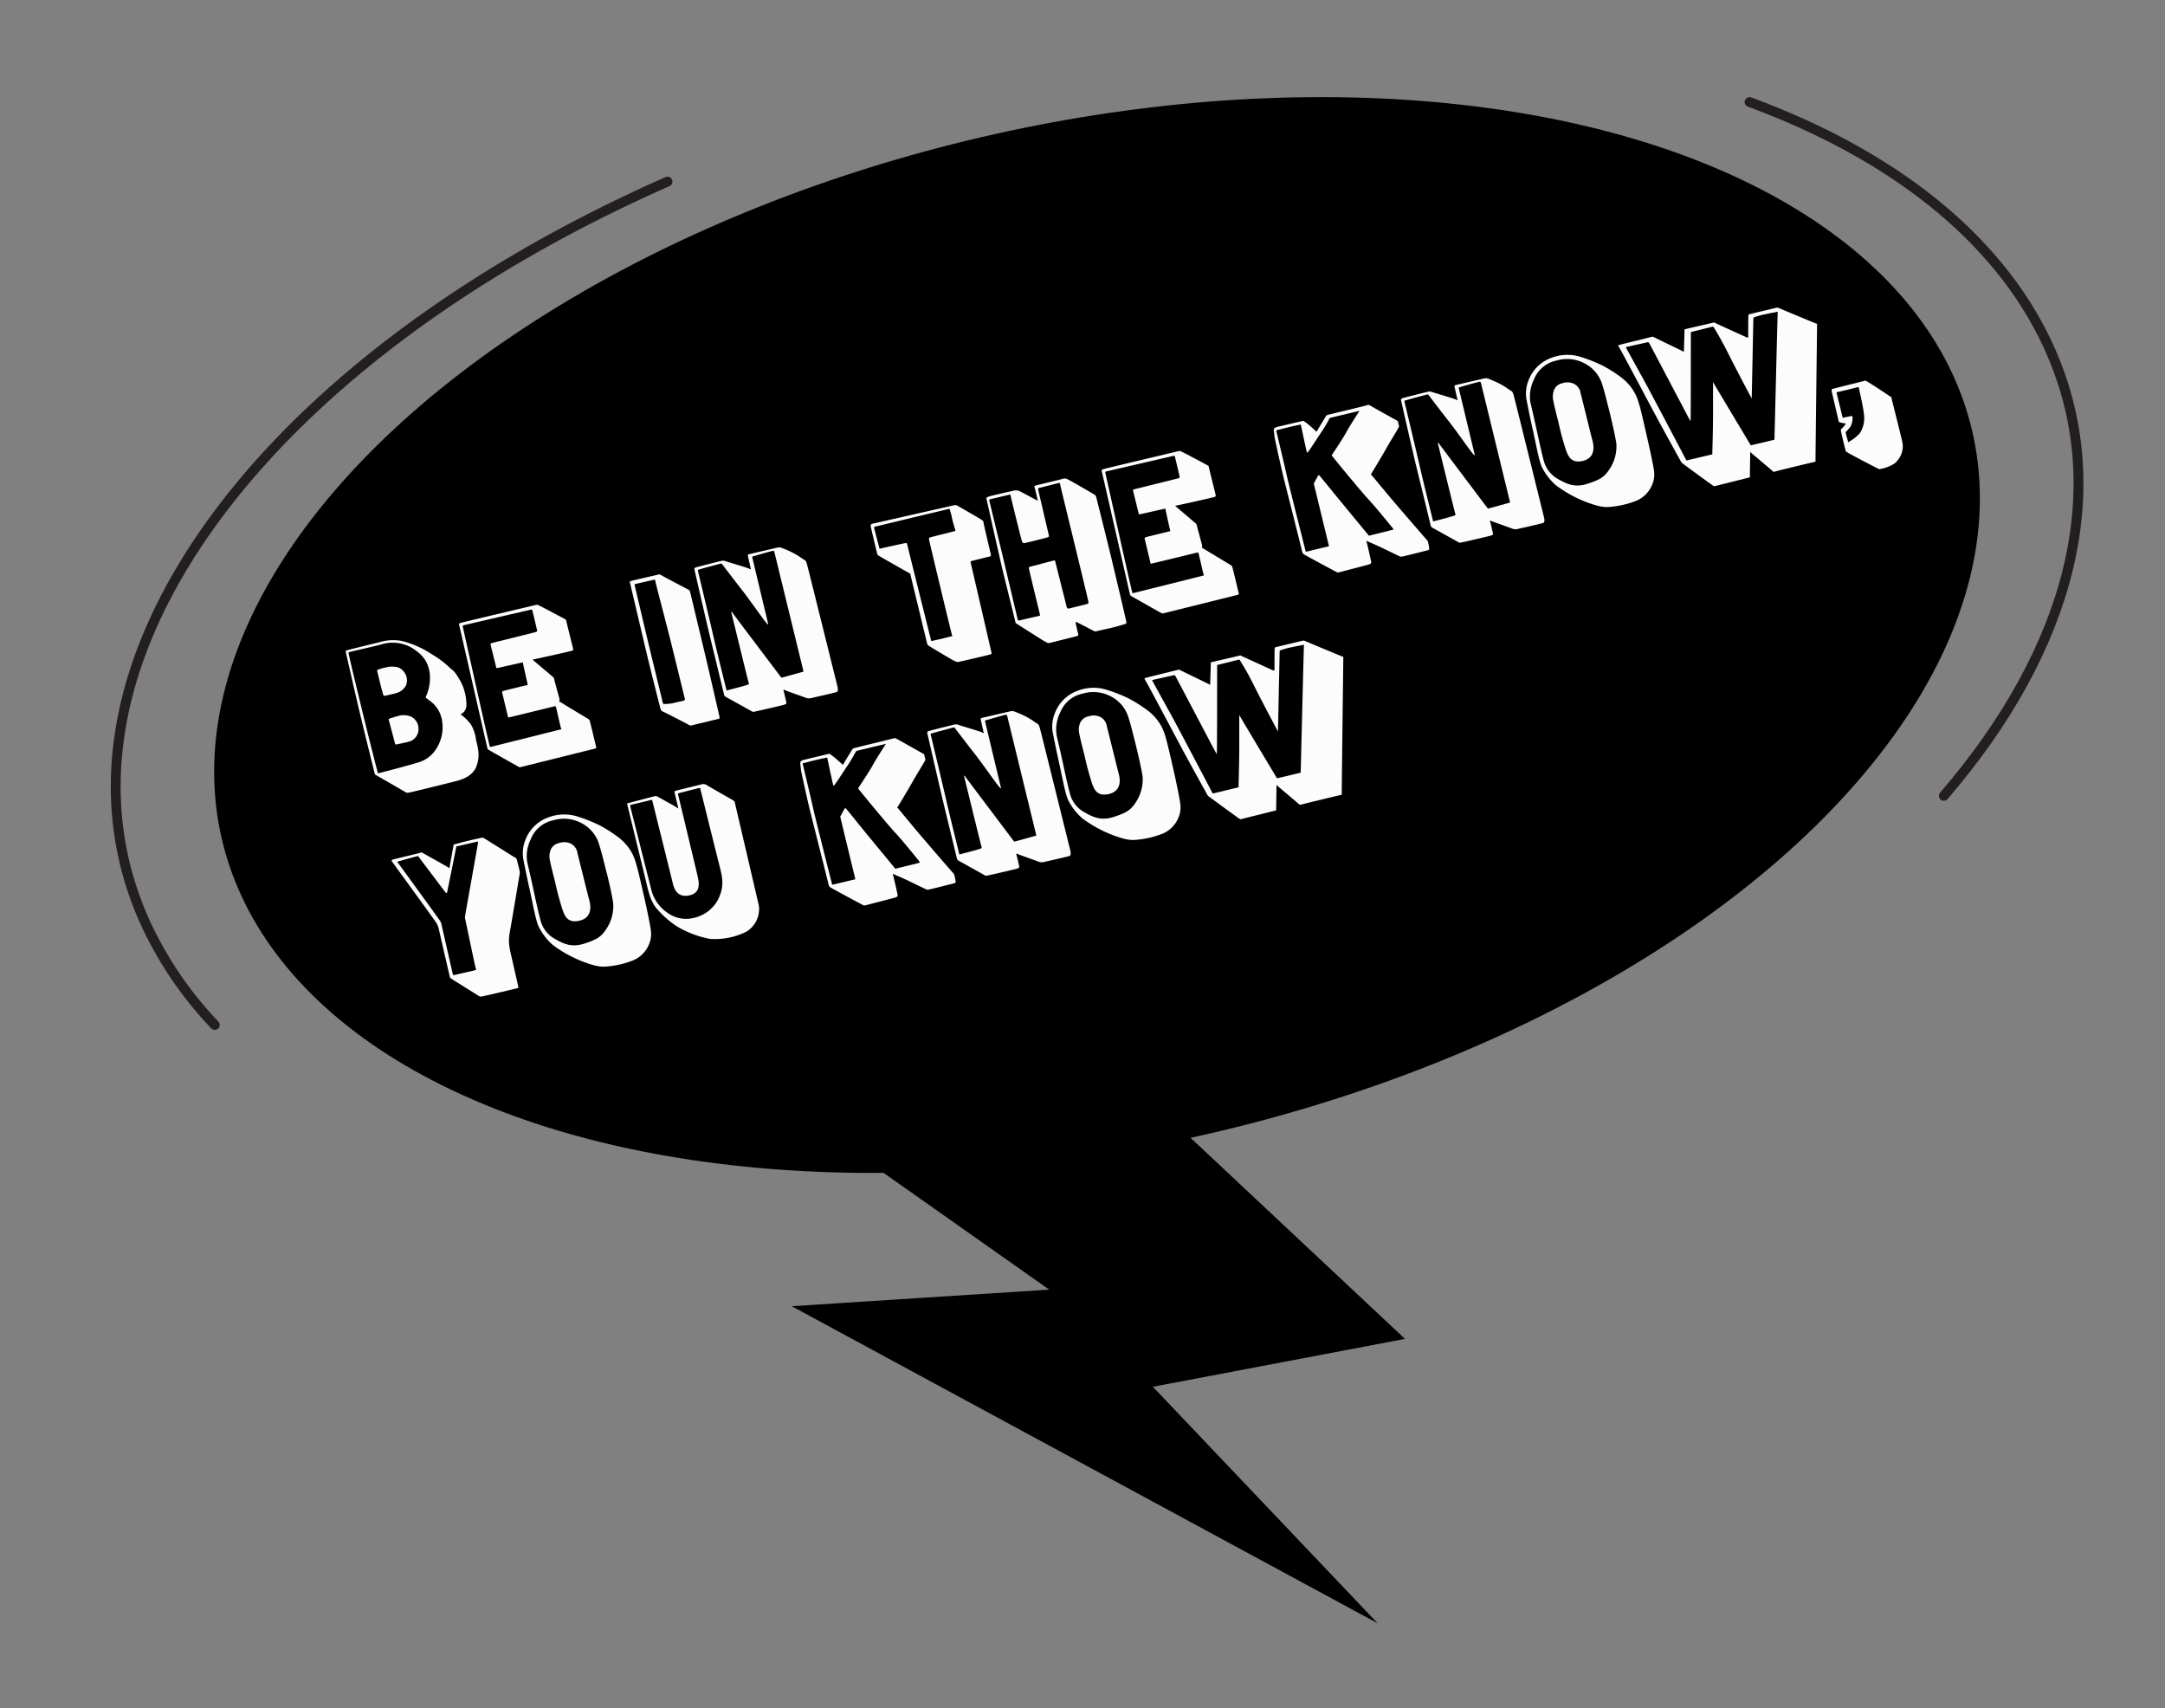 <?xml version="1.0" encoding="UTF-8"?> <svg xmlns="http://www.w3.org/2000/svg" id="Layer_1" data-name="Layer 1" viewBox="0 0 469 370"><rect x="0" y="0" width="469" height="370" fill="#808080" stroke="none"/><g id="Layer_2" data-name="Layer 2"><g id="Layer_1-2" data-name="Layer 1-2"><ellipse cx="237.64" cy="137.54" rx="194.67" ry="110.7" transform="translate(-25 57.49) rotate(-13.11)"></ellipse><polygon points="170.11 239.03 227.29 279.33 171.51 282.92 298.44 351.6 249.74 300.37 304.36 290 237.01 226.86 170.11 239.03"></polygon><path d="M379,22.1c30.6,11.28,53.69,29.09,64.59,52.53,14.43,31,4.78,66.07-22.5,97.75" style="fill:none;stroke:#231f20;stroke-linecap:round;stroke-miterlimit:10;stroke-width:2.137px"></path><path d="M46.53,222a81.2,81.2,0,0,1-14.79-21.57C6.31,145.75,55.67,78.56,144.6,39.34" style="fill:none;stroke:#231f20;stroke-linecap:round;stroke-miterlimit:10;stroke-width:2.137px"></path></g></g><path d="M102,156.89a8.25,8.25,0,0,1,1.1,3.26c.3,1.4,1.07,3.47.07,5.93s-4,3-5.15,3.3-9,2.24-9.37,2.28-.49.12-.81-.08-6-3.49-6.31-3.65-.34-.27-.44-.69c-.06-.26-1.75-7-3.32-13.55-1.46-6.24-2.83-12.33-2.88-12.52s0-.18.17-.28,5-1.26,6.92-1.73a10.5,10.5,0,0,1,4.87-.37,20.83,20.83,0,0,1,6.82,3,19.76,19.76,0,0,1,3.92,3,5,5,0,0,1,1,.92,15.63,15.63,0,0,1,1.62,2.78,11.37,11.37,0,0,1,.83,4.44,2.21,2.21,0,0,1-1.07,1.69c-.18.08-.3.07,0,.24A10.56,10.56,0,0,1,102,156.89Zm-9.7-6.09a9.64,9.64,0,0,0,.79-5c-.38-2.61-1.59-4-3.7-5.38a8.29,8.29,0,0,0-6.82-.83c-2.28.59-6.46,1.51-6.72,1.61s-.32,0-.35.16,1.33,5.91,2.81,11.94c1.63,6.79,3.5,14,3.52,14s0,.23.16.19,7.36-1.91,8.34-2.27a6.81,6.81,0,0,0,4.1-2.92,8.63,8.63,0,0,0,1.33-6.23,6.54,6.54,0,0,0-2.27-4c-1.16-.87-1-.78-1.16-.87S92.22,151,92.32,150.8Zm-10.45-5.74a12,12,0,0,1,1.74-.5,4.79,4.79,0,0,1,1.79-.15,2.63,2.63,0,0,1,2.13,1.12,2.92,2.92,0,0,1,.43,2.95A3.54,3.54,0,0,1,86.23,150c-.51.2-2.43.62-2.69.68s-.49,0-.51-.15-.45-1.52-.71-2.65-.58-2.4-.62-2.58S81.66,145.19,81.87,145.06Zm2.42,10.64c.15-.08,1.18-.4,2-.63a4.19,4.19,0,0,1,2.81.16,3,3,0,0,1,1.49,3.41,2.8,2.8,0,0,1-2,2c-.29.11-2.49.56-2.67.6s-.28,0-.34-.24-1.27-4.81-1.32-5S84.15,155.77,84.29,155.7Z" style="fill:#fcfcfc"></path><path d="M124.16,140.53c0,.27,0,.31-.19.4s-8.15,1.87-8.35,1.88-.26.06-.11.19,4.23,3.58,4.33,3.68a.39.39,0,0,1,.19.31c0,.19,1.13,4.21,1.17,4.4s.06.22,0,.31-.13.11,0,.24,6.11,3.69,6.31,3.84a.65.65,0,0,1,.25.38c.07.14,1.28,5.2,1.36,5.54s0,.39-.25.45l-16.08,4a.49.49,0,0,1-.42-.06c-.17-.07-6.23-3.5-6.37-3.59s-.34-.11-.42-.45-6-26.25-6.1-26.65,0-.36.32-.48,16-3.82,16.24-3.88a.72.72,0,0,1,.52,0c.22.07,5.58,2.91,5.86,3.08s.21.23.27.49S124.08,140.23,124.16,140.53Zm-8.85-8.31c0-.11,0-.23-.24-.18s-14.39,3.32-14.58,3.37-.29.11-.23.37,5.71,25.67,5.83,25.84,0,.19.23.15,14.82-3.71,15.12-3.78.16-.16.08-.3-1-4.35-1.08-4.53-.09-.22-.28-.18-9.63,2.35-9.85,2.4-.26-.06-.3-.24-1.18-4.92-1.22-5.1,0-.29.19-.37,4.94-1.22,5.16-1.27.18-.09.15-.24-1-4.4-1-4.55,0-.16-.11-.13l-5.46,1.22c-.15,0-.21,0-.24-.18s-1.17-4.71-1.23-5c0-.07,0-.12.19-.2s9.35-2.32,9.65-2.43.3-.23.25-.42S115.37,132.32,115.31,132.22Z" style="fill:#fcfcfc"></path><path d="M155.81,155c.17.71,0,.68-.34.75L150,157.07a.85.85,0,0,1-.81-.08c-.33-.2-5.4-2.83-5.65-2.89a.88.88,0,0,1-.44-.49c-.07-.3-2-7.77-3.29-13.25s-3.24-13.73-3.33-14.11c-.05-.19-.11-.29.14-.39s5.71-1.33,6-1.41.43,0,.72.19,5.45,2.9,5.76,3.06a.7.7,0,0,1,.38.42c.07.27,2.15,9,3.06,12.79S155.65,154.36,155.81,155Zm-7.49-3.8c-.07-.26-2.2-9-3.15-12.8S142,126.26,142,126s-.16-.48-.3-.44l-4,.92c-.22.06-.26.06-.2.33s1.86,7.92,2.89,12.23,3.09,12.74,3.17,13.08.13.37.32.36a9,9,0,0,0,2.36-.29c1.16-.27,1.92-.42,2-.48S148.43,151.49,148.32,151.2Z" style="fill:#fcfcfc"></path><path d="M181.46,148.86c.11.65,0,.87-.16,1s-5.25,1.26-5.7,1.37a1.86,1.86,0,0,1-1-.08c-.36-.15-4.08-1.44-4.52-1.65s-.39-.11-.31.19.46,1.95.56,2.36-.12.47-.45.59-6.08,1.45-6.31,1.47a.84.84,0,0,1-.65,0c-.28-.17-5.21-2.91-5.58-3.1s-.42-.3-.52-.71-2.57-10.57-3.16-13-3.17-13.71-3.22-13.94,0-.36.32-.47,5-1.28,5.46-1.39a1.5,1.5,0,0,1,1,.07c.39.14,4.44,1.32,5.06,1.6s.38.11.32-.15-.49-2.22-.57-2.52,0-.39.25-.46l6.12-1.43a1.5,1.5,0,0,1,1.06.11,22.26,22.26,0,0,1,2.49,1.11c1.27.68,1.83,1.19,2.24,1.4s.46.45.66,1.12S181.31,148.26,181.46,148.86ZM174,145.18c-.06-.26-6.22-25.51-6.27-25.7a.26.26,0,0,0-.35-.15c-.23,0-4.13,1.14-4.28,1.18s-.18,0-.1.38l3.3,13.8c.12.49.3.92-.37.13s-3.91-5.41-5.17-7-4.2-5.46-4.31-5.59-.13-.21-.32-.16-4.55,1.21-4.8,1.31-.15.19-.13.3,2.65,11.07,3.39,14.34,2.69,11.05,2.73,11.24,0,.31.23.26,4.21-1.09,4.42-1.22.36,0,.2-.48-3.56-14.41-3.7-15,.14-.24.28,0,10.12,13.44,10.29,13.67.23.31.46.25,4.12-1.15,4.35-1.2S174.05,145.44,174,145.18Z" style="fill:#fcfcfc"></path><path d="M214.65,120.1c0,.19,0,.36-.14.4l-4,1c-.23.06-.28.15-.23.37s4.4,19,4.49,19.43,0,.36-.32.47-6.71,1.61-6.95,1.62-.73-.22-1-.36-5.25-3.07-5.41-3.23-.21-.22-.27-.49-3.56-14.69-3.6-14.87-.1-.26-.33-.36-6.37-3.59-6.56-3.74a.55.55,0,0,1-.3-.41c-.06-.1-1.31-5.47-1.36-5.7-.14-.56,0-.68.32-.79l17.67-4a1,1,0,0,1,.7.07c.22.11,5.24,3,5.39,3.15a.7.7,0,0,1,.31.48C213.05,113.39,214.61,119.92,214.65,120.1Zm-7.71-5.25c0-.11-.43-1.44-.65-2.34a16.92,16.92,0,0,0-.55-2.17c0-.15-.11-.13-.23-.1s-5.62,1.34-8.36,2-7.38,1.8-7.57,1.81-.21.13-.22.25,1.11,4.3,1.14,4.45.07.1.18.07,5.38-1.2,5.54-1.2a.28.28,0,0,1,.29.21c0,.15,5.16,20.76,5.19,20.88s.07.14.11.13l2.26-.5c.83-.2,2.09-.54,2.17-.56s.11,0,0-.21-5-20.6-5-20.8.08-.34.3-.39,1.83-.48,2.84-.72,2.32-.59,2.43-.62S207,115,206.94,114.85Z" style="fill:#fcfcfc"></path><path d="M244,134.73c0,.19,0,.32-.18.4s-2,.61-3.12.87-3.12.7-3.24.73a.8.8,0,0,1-.4,0c-.18-.12-3.66-1.9-3.84-2a.15.15,0,0,0-.2.17c0,.19.52,2.33.55,2.44s0,.31-.11.39l-6.09,1.54c-.43.06-.58-.1-1-.31s-5.93-3.74-6.16-3.88-.2-.15-.3-.6-1.95-7.82-2.7-10.94-3.4-15-3.49-15.42,0-.34.35-.52,5.14-1.23,5.55-1.33a1.91,1.91,0,0,1,1.17.08c.39.15,3.4,1.8,3.8,2s.23.1.16-.2-.48-2.14-.61-2.51,0-.43.32-.51,5.4-1.29,5.8-1.43a1.26,1.26,0,0,1,1.11.17c.54.23,5.31,3,5.69,3.24s.4.5.49.87,2.41,9.57,3.18,12.8S244,134.53,244,134.73Zm-8.26-4.53c0-.34-6.08-25.1-6.11-25.38s-.17-.23-.47-.16l-3.93,1c-.23,0-.42.06-.32.47s2.18,9.31,2.27,9.69.07.46-.29.58-4.6,1.18-4.94,1.23-.43,0-.59-.46-2.39-9.5-2.42-9.77-.11-.29-.37-.23l-4,.95c-.19.05-.3.08-.27.23s1.48,6.18,3,12.45c1.52,6.49,3.09,13.05,3.12,13.21s.07.45.37.38l4.32-1c.22-.05.2-.13.17-.28s-2.33-9.55-2.37-9.9,0-.39.21-.45,4.88-1.28,5.15-1.35.27,0,.34.28,2.36,9.35,2.44,9.68.23.5.5.44l4-1C235.85,130.65,235.83,130.54,235.74,130.2Z" style="fill:#fcfcfc"></path><path d="M263.35,107.22c0,.27,0,.31-.18.4s-8.16,1.88-8.35,1.88-.27.07-.12.19,4.23,3.59,4.33,3.68a.39.39,0,0,1,.19.31l1.18,4.4c0,.15.05.22,0,.32s-.13.11,0,.23,6.12,3.69,6.31,3.84a.65.65,0,0,1,.25.38c.07.14,1.28,5.2,1.36,5.54s0,.39-.24.46l-16.09,4a.5.5,0,0,1-.41-.07c-.18-.07-6.23-3.5-6.37-3.59s-.35-.11-.43-.45-6-26.25-6.1-26.65c-.1-.25,0-.35.32-.47s16-3.83,16.24-3.89a.8.8,0,0,1,.53,0c.21.06,5.57,2.9,5.85,3.08s.21.22.27.48S263.28,106.92,263.35,107.22Zm-8.85-8.31c0-.11,0-.23-.24-.18s-14.39,3.33-14.58,3.37-.29.11-.22.37,5.7,25.68,5.82,25.85.05.18.23.14,14.82-3.7,15.12-3.78.16-.15.09-.29-1-4.35-1.09-4.54-.09-.22-.28-.17-9.63,2.34-9.85,2.39-.25,0-.3-.24-1.17-4.91-1.22-5.1,0-.28.19-.36,4.94-1.23,5.17-1.28.18-.08.14-.23-1-4.41-1-4.56,0-.16-.11-.13l-5.46,1.23c-.15,0-.2,0-.24-.18s-1.17-4.72-1.23-5c0-.08,0-.12.19-.21s9.36-2.31,9.65-2.42.3-.23.25-.42S254.57,99,254.5,98.91Z" style="fill:#fcfcfc"></path><path d="M309.59,118.72c.05.22,0,.39-.28.46s-5.09,1.3-5.4,1.33a1.06,1.06,0,0,1-.68,0c-.22-.11-1.56-.74-3.36-1.62s-3.46-1.55-3.65-1.66-.3-.09-.22,0,.91,3.83,1,4.28a.49.49,0,0,1-.31.7c-.21.1-6.52,1.73-6.71,1.77s-.24,0-.46-.09-6.91-3.7-7.1-3.85a1,1,0,0,1-.33-.52c0-.15-3.57-14.25-4-15.94-.56-2.32-1.69-7.4-2-9,0-.3-.11-1.12-.15-1.27s0-.44.15-.55a1.46,1.46,0,0,1,.6-.3L282,91.22a.39.39,0,0,1,.45,0,10.07,10.07,0,0,1,1.3,1c.59.49,1.11,1,1.3,1.16s.16.16.27-.07,1.68-2.74,1.81-3,.16-.31.42-.42,8.39-2,8.64-2.14a.65.65,0,0,1,.67.12c.32.2,5.59,3.14,5.76,3.22s.21.18.25.37.09.38.16.68a.53.53,0,0,1-.11.54c-.12.31-2,3.33-2.76,4.7s-3,5.08-3.11,5.23-.07.17.07.3,3.46,4.17,4.95,5.91,6.76,7.86,7,8.09a1,1,0,0,1,.27.49A7.07,7.07,0,0,1,309.59,118.72Zm-7.84-4.27c-.17-.2-3.67-4.56-5.26-6.24s-7.75-9.2-7.88-9.41-.16-.16,0-.39,2.31-3.45,3-4.73,2.69-4.37,2.77-4.51.22-.25-.11-.13l-5.89,1.41a.59.59,0,0,0-.44.3,30,30,0,0,1-1.61,2.72c-.79,1.15-2.78,4.28-3,4.44s-.19.21-.26-.09l-.07-.3s-.2-.83-.51-2.3-.63-2.94-.66-3.09-.05-.19-.24-.14-1.32.27-2.44.54-2.5.64-2.58.66-.1.06-.08.18,1.78,7.42,2.26,9.6,4.06,16.28,4.08,16.39.09.18.19.12l4.69-1.12c.11,0,.19,0,.15-.2s-3.16-13-3.2-13.19-.05-.22,0-.32.79-1.5.91-1.64.12-.15.28,0l3.93,4.81c1.29,1.59,6.53,7.91,6.65,8.08s.11.13.26.1l4.94-1.23C301.86,114.74,301.92,114.68,301.75,114.45Z" style="fill:#fcfcfc"></path><path d="M334.52,112.24c.12.64,0,.87-.16,1s-5.25,1.25-5.7,1.36a1.88,1.88,0,0,1-1-.08c-.35-.15-4.07-1.44-4.52-1.65s-.38-.11-.31.19l.57,2.37c.11.45-.13.46-.46.58s-6.07,1.45-6.3,1.47a.88.88,0,0,1-.65,0c-.28-.18-5.22-2.92-5.58-3.11s-.43-.29-.52-.71-2.57-10.56-3.17-13-3.16-13.71-3.21-13.94,0-.35.32-.47,5-1.28,5.46-1.39a1.48,1.48,0,0,1,1,.07c.4.15,4.44,1.32,5.07,1.6s.38.11.32-.15-.5-2.22-.57-2.52-.05-.39.25-.46l6.12-1.42a1.51,1.51,0,0,1,1.06.1,23.75,23.75,0,0,1,2.48,1.11c1.28.69,1.83,1.19,2.24,1.41s.47.44.67,1.11S334.38,111.64,334.52,112.24Zm-7.46-3.69c-.06-.26-6.22-25.51-6.27-25.7a.26.26,0,0,0-.35-.15c-.23,0-4.13,1.14-4.28,1.18s-.19.05-.11.38l3.31,13.8c.11.49.3.92-.37.13s-3.91-5.41-5.18-7-4.2-5.45-4.31-5.59-.12-.2-.31-.16-4.55,1.21-4.8,1.31-.16.19-.13.31,2.65,11.06,3.39,14.33,2.69,11,2.73,11.24,0,.31.22.27,4.22-1.09,4.43-1.22.35,0,.2-.49-3.57-14.41-3.7-15,.14-.23.28,0,10.11,13.44,10.29,13.68.23.3.45.24,4.13-1.14,4.36-1.2S327.12,108.81,327.06,108.55Z" style="fill:#fcfcfc"></path><path d="M358.31,102a5.53,5.53,0,0,1-.45,3.08,6.39,6.39,0,0,1-3.21,3.31,19.7,19.7,0,0,1-5.5,1.36c-1.46.19-2.64.07-5.51-1a27.21,27.21,0,0,1-6.53-3.6,12.74,12.74,0,0,1-3-3.8c-.7-1.26-1.38-5.26-2.1-8.42s-1.11-5.33-1.34-6.46a7.56,7.56,0,0,1,.52-4.25,8.32,8.32,0,0,1,5-4.76,9.66,9.66,0,0,1,5.89-.26,35.27,35.27,0,0,1,5,1.94,29.57,29.57,0,0,1,4.06,2.56A10.61,10.61,0,0,1,354,84.89c1,1.63,1.52,4.23,2.57,8.78S358.24,101.33,358.31,102ZM348.77,89.6c-.76-3-1.16-4.68-1.63-6.15a7.64,7.64,0,0,0-3.83-4.72,8.06,8.06,0,0,0-6.21-.61,6.65,6.65,0,0,0-4.81,4.08A8.29,8.29,0,0,0,331.5,87c.23,1.1.54,2.25,1.33,5.87s1.38,6.25,1.71,7.32a6.4,6.4,0,0,0,3.18,3.68c2,1.14,3.67,1.74,6.28.88s3.55-1.41,4.68-3.15A8.84,8.84,0,0,0,350.14,96C349.85,94.29,349.5,92.64,348.77,89.6ZM338.47,83a3.36,3.36,0,0,1,2.54.15,2.76,2.76,0,0,1,1.41,2.08c.27,1,2.3,9.28,2.54,10.14s.88,3.67-1.95,4.43-3.38-1.37-3.72-2.13a60.85,60.85,0,0,1-1.67-6.14c-.65-2.54-1-4-1.1-4.61a4,4,0,0,1,.08-2.32A2.44,2.44,0,0,1,338.47,83Z" style="fill:#fcfcfc"></path><path d="M393.63,70.3c0,.11-.36,29.31-.34,29.54s0,.17-.19.2-8.4,2-8.62,2.11a.43.43,0,0,1-.36,0c-.12-.17-4.63-3.92-4.79-4.09s-.2-.18-.19,0-.07,4.82-.06,5.05,0,.24-.12.31l-7.45,1.86c-.18.08-.18,0-.37-.07s-6.67-4.83-6.72-4.9a.41.41,0,0,1-.21-.22s-3.33-5.95-6.63-12.13c-3.46-6.51-6.91-13-7-13s-.05-.18.14-.23,1.83-.48,3.56-.89,3.32-.83,3.44-.86a.69.69,0,0,1,.47,0c.19.12,6.2,3,6.42,3.14s.17,0,.17-.11.15-4.36.12-4.47,0-.19.19-.25,6-1.38,6.15-1.43.12,0,.3.09,6.55,3,6.85,3.12.33,0,.32-.16,0-4.49.05-4.61,0-.2.14-.23,5.66-1.36,5.93-1.42a.77.77,0,0,1,.58.1c.17.08,7.89,3.31,8.05,3.34S393.63,70.14,393.63,70.3Zm-8.71-2.75c-.1.06-1.33.23-2.3.47a16,16,0,0,0-2.61.7.21.21,0,0,0-.18.24c0,.16-.34,16.46-.35,16.94s.09.53-.18.08-3.08-5.77-5.27-10.12c-1.49-2.89-2.78-5-2.82-5s-.08-.14-.26-.1l-4.49,1.12c-.23,0-.16.19-.17.31s0,18-.05,18.49.11.81-.3.07-8.58-16.3-8.7-16.47-.24-.18-.39-.14l-4.47,1c-.12,0-.18.08-.11.22s3.5,6.34,4.56,8.3,8.33,15.73,8.41,15.91.05.19.23.14,5.14-1.22,5.33-1.27.15,0,.14-.23.13-4.12.15-8c0-3.53,0-7,0-7.17,0-.35.08-.18.23.11s7.81,13.07,7.87,13.18.11.13.26.09l4.8-1.14c.15,0,.14-.08.15-.2s.66-27.24.7-27.4S385.07,67.51,384.92,67.55Z" style="fill:#fcfcfc"></path><path d="M412,95.33A4.65,4.65,0,0,1,412,98a5.06,5.06,0,0,1-1.68,2.46,8.79,8.79,0,0,1-2.94,1.11.54.54,0,0,1-.41,0c-.17-.07-6.37-3.27-6.94-3.69a.39.39,0,0,1-.23-.3c-.05-.19-1-4-1-4.27s-.1-.26.14-.43a5.24,5.24,0,0,0,.8-.95c.19-.2.06-.25-.14-.24s-1-.21-1.08-.22-.18-.08-.22-.26-1.44-6.2-1.48-6.35-.13-.56.2-.64l6.81-1.71a.66.66,0,0,1,.62.09c.19.15,1.07.66,2.57,1.64s2.17,1.47,2.5,1.66.2.19.29.57S411.73,94.08,412,95.33Zm-9.53-11.48c-.18.08-4.23,1.05-4.42,1.06s-.22.09-.2.16c.05.23,1.28,5.21,1.31,5.32s0,.11.14.08l1.66-.35a.26.26,0,0,1,.35.15,4.1,4.1,0,0,1-.41,2.08,7.43,7.43,0,0,1-1,1.15.22.22,0,0,0-.06.25c0,.15.44,1.64.49,1.87s.05.19.18.08a9.16,9.16,0,0,0,2.4-1.89,5.94,5.94,0,0,0,.88-4,24.21,24.21,0,0,0-.42-2.56c-.14-.76-.64-3-.69-3.21S402.65,83.8,402.46,83.85Z" style="fill:#fcfcfc"></path><path d="M112.55,188.62a1.9,1.9,0,0,1,0,.88c-.07.34-2,11.95-2.16,12.65a12.86,12.86,0,0,0-.14,1.9,17.38,17.38,0,0,0,.33,2.22c.1.41,1.66,7.25,1.7,7.44s0,.27-.2.33-7.12,1.7-7.55,1.76a1,1,0,0,1-.85-.11l-6-3.75a.79.79,0,0,1-.28-.53L95,201a4.39,4.39,0,0,0-.41-1c-.22-.42-9.54-13.21-9.66-13.38s-.12-.33.13-.43,5.67-1.36,6-1.48.38-.05.66.12,4.94,2.75,5.31,3,.36.2.38-.05.8-4.43.83-4.64,0-.2.22-.25,1.52-.44,3-.79,2.67-.6,2.9-.65.28,0,.5.11,6.54,4.11,6.76,4.21.29.21.34.44S112.54,188.39,112.55,188.62Zm-9.17-6.33-4.29,1c-.19,0-.22,0-.26.22s-1.88,9.37-1.94,9.62-.11.54-.51,0-5.56-7.35-5.69-7.55-.12-.17-.35-.12-3.94,1.06-4.12,1.15-.18.08,0,.29,8.91,12.22,9.1,12.53a2.9,2.9,0,0,1,.34.91c.06.26,2.35,10.34,2.41,10.56s.11.33.3.29,4.45-1,4.59-1.06.24,0,.11-.35-2.3-10.78-2.35-11a2.24,2.24,0,0,1,.07-.57c0-.24,2.78-15.54,2.77-15.73S103.53,182.26,103.38,182.29Z" style="fill:#fcfcfc"></path><path d="M141,201.55a5.66,5.66,0,0,1-.45,3.09,6.42,6.42,0,0,1-3.22,3.3,19.61,19.61,0,0,1-5.5,1.36c-1.46.19-2.64.08-5.51-1a27.59,27.59,0,0,1-6.53-3.59,13.07,13.07,0,0,1-3-3.81c-.7-1.26-1.38-5.26-2.09-8.42s-1.12-5.33-1.35-6.46a7.67,7.67,0,0,1,.53-4.25,8.26,8.26,0,0,1,5-4.76,9.63,9.63,0,0,1,5.88-.26,35.79,35.79,0,0,1,5,1.94,30.86,30.86,0,0,1,4.06,2.56,10.73,10.73,0,0,1,2.9,3.19c1,1.63,1.53,4.24,2.58,8.78S140.94,200.9,141,201.55Zm-9.55-12.38c-.75-3-1.16-4.68-1.63-6.15A7.62,7.62,0,0,0,126,178.3a8.11,8.11,0,0,0-6.21-.61,6.65,6.65,0,0,0-4.81,4.08,8.21,8.21,0,0,0-.79,4.83c.22,1.1.54,2.25,1.32,5.87s1.38,6.25,1.71,7.32a6.44,6.44,0,0,0,3.18,3.68c2,1.14,3.67,1.74,6.28.88s3.55-1.41,4.68-3.15a8.92,8.92,0,0,0,1.47-5.62C132.56,193.87,132.2,192.21,131.47,189.17Zm-10.29-6.58a3.34,3.34,0,0,1,2.53.15,2.73,2.73,0,0,1,1.41,2.08c.27,1,2.3,9.28,2.55,10.14s.87,3.67-2,4.43-3.38-1.37-3.72-2.12a62.82,62.82,0,0,1-1.66-6.15c-.65-2.54-1-4-1.11-4.61a4,4,0,0,1,.08-2.32A2.47,2.47,0,0,1,121.18,182.59Z" style="fill:#fcfcfc"></path><path d="M164.4,196.2a5.77,5.77,0,0,1-2.71,5.6,15.47,15.47,0,0,1-7.87,1.57,22.47,22.47,0,0,1-7.24-2.75,21.48,21.48,0,0,1-4.47-4c-1.2-1.5-1.68-3.69-2.09-5.41s-4.08-16.71-4.12-16.9-.11-.29.19-.36,5.3-1.39,5.67-1.48a.83.83,0,0,1,.65.05c.18.11,3.51,1.93,4.08,2.31s.48.36.4,0l-.72-3c-.09-.37-.08-.49.33-.59l5.58-1.38a1.37,1.37,0,0,1,.95.14c.34.27,5.6,3.21,5.85,3.39s.23.15.33.56S164,194.44,164.4,196.2Zm-8.48-8.44c-.73-2.88-4.14-16.61-4.19-16.84s-.11-.29-.3-.24-4,1-4.29,1.1-.28.19-.24.34,4,16.64,4.25,17.77.73,3.39-1.62,4-3.36-.78-3.76-2.47-4.41-17.78-4.45-17.93,0-.27-.21-.23l-4.43,1.06c-.21.09-.19.21-.12.47s4.31,17.05,4.47,17.68a8.55,8.55,0,0,0,3.5,5.19,6.89,6.89,0,0,0,5.75,1.16,7.93,7.93,0,0,0,5.19-3.82C156.79,192.39,156.68,190.63,155.92,187.76Z" style="fill:#fcfcfc"></path><path d="M207,190.85c.06.22,0,.39-.28.46s-5.08,1.3-5.39,1.33a.94.94,0,0,1-.68,0c-.23-.11-1.57-.74-3.36-1.62s-3.47-1.55-3.65-1.66-.3-.09-.23,0,.92,3.83,1,4.28a.51.51,0,0,1-.31.71c-.22.09-6.53,1.72-6.72,1.76s-.24,0-.45-.09-6.91-3.7-7.11-3.85a1,1,0,0,1-.32-.52c0-.14-3.57-14.25-4-15.93-.56-2.33-1.7-7.41-2-9,0-.31-.11-1.13-.14-1.28,0,0,0-.44.14-.55a1.53,1.53,0,0,1,.6-.3l5.29-1.27a.37.37,0,0,1,.45.06,8.78,8.78,0,0,1,1.3,1c.59.5,1.11,1,1.31,1.16s.16.16.26-.06,1.68-2.75,1.82-3,.16-.31.41-.41,8.39-2.05,8.65-2.15.38,0,.66.12,5.59,3.14,5.77,3.22a.52.52,0,0,1,.25.37c0,.19.08.38.16.68a.58.58,0,0,1-.11.54c-.13.31-2,3.33-2.76,4.7s-3,5.08-3.11,5.23-.08.18.07.3,3.45,4.17,4.94,5.91,6.76,7.86,7,8.09a1.2,1.2,0,0,1,.28.49A7,7,0,0,1,207,190.85Zm-7.84-4.27c-.16-.2-3.66-4.55-5.25-6.24s-7.76-9.2-7.89-9.41-.15-.16,0-.39,2.31-3.45,3-4.73,2.68-4.37,2.77-4.51.21-.25-.11-.13l-5.89,1.41a.57.57,0,0,0-.44.3c-.14.27-.85,1.59-1.61,2.73s-2.79,4.27-3,4.44-.19.2-.27-.1l-.07-.3s-.19-.83-.51-2.3-.62-2.94-.66-3.09,0-.19-.23-.14-1.32.27-2.45.54-2.5.64-2.58.66-.1.06-.07.18,1.78,7.42,2.26,9.61,4.05,16.27,4.08,16.39.08.17.18.11l4.69-1.12c.11,0,.2,0,.15-.2s-3.16-13-3.19-13.19-.06-.22,0-.32.79-1.49.92-1.64.12-.15.28,0,2.57,3.15,3.92,4.81,6.53,7.91,6.65,8.08.12.13.27.1l4.94-1.22C199.23,186.87,199.3,186.82,199.12,186.58Z" style="fill:#fcfcfc"></path><path d="M231.9,184.37c.11.64,0,.87-.16,1s-5.25,1.25-5.7,1.36a2,2,0,0,1-1-.07c-.36-.16-4.07-1.45-4.52-1.66s-.38-.11-.31.19.47,1.95.56,2.37-.12.46-.45.58-6.08,1.46-6.31,1.47a.81.81,0,0,1-.64,0c-.28-.17-5.22-2.92-5.58-3.11s-.43-.29-.53-.7-2.57-10.57-3.16-13.05-3.16-13.71-3.22-13.93,0-.36.33-.48,5-1.28,5.45-1.38a1.5,1.5,0,0,1,1,.06c.39.15,4.44,1.32,5.06,1.61s.38.1.32-.16-.49-2.22-.56-2.52-.06-.38.24-.46l6.13-1.42a1.48,1.48,0,0,1,1.05.1,24.51,24.51,0,0,1,2.49,1.11c1.27.69,1.83,1.19,2.24,1.41s.46.44.66,1.11S231.75,183.77,231.9,184.37Zm-7.47-3.69c-.06-.26-6.22-25.51-6.26-25.7a.28.28,0,0,0-.36-.15c-.22,0-4.12,1.15-4.27,1.18s-.19.05-.11.39l3.3,13.79c.12.49.3.92-.37.13s-3.91-5.41-5.17-7-4.2-5.45-4.31-5.59-.13-.2-.32-.16-4.55,1.21-4.8,1.31-.15.2-.12.31,2.64,11.06,3.39,14.33,2.68,11.06,2.72,11.24,0,.31.23.27,4.22-1.09,4.42-1.22.36,0,.2-.49-3.56-14.41-3.7-15,.14-.23.28,0S219.3,181.75,219.47,182s.23.3.46.25,4.13-1.15,4.35-1.2S224.5,180.94,224.43,180.68Z" style="fill:#fcfcfc"></path><path d="M255.69,174.12a5.64,5.64,0,0,1-.45,3.08,6.42,6.42,0,0,1-3.22,3.3,19.61,19.61,0,0,1-5.5,1.36c-1.46.19-2.64.08-5.51-1a27.59,27.59,0,0,1-6.53-3.59,13.07,13.07,0,0,1-3-3.81c-.7-1.26-1.38-5.26-2.09-8.42s-1.12-5.33-1.35-6.46a7.67,7.67,0,0,1,.53-4.25,8.26,8.26,0,0,1,5-4.76,9.52,9.52,0,0,1,5.88-.25,34.32,34.32,0,0,1,5,1.93,32,32,0,0,1,4.06,2.56,10.73,10.73,0,0,1,2.9,3.19c1,1.63,1.53,4.24,2.58,8.78S255.61,173.46,255.69,174.12Zm-9.55-12.39c-.75-3-1.16-4.68-1.63-6.15a7.62,7.62,0,0,0-3.82-4.72,8.11,8.11,0,0,0-6.21-.61,6.65,6.65,0,0,0-4.81,4.08,8.21,8.21,0,0,0-.79,4.83c.22,1.1.54,2.25,1.32,5.87s1.38,6.25,1.71,7.32a6.44,6.44,0,0,0,3.18,3.68c2,1.14,3.67,1.74,6.28.88s3.55-1.41,4.68-3.14a9,9,0,0,0,1.47-5.63C247.23,166.43,246.87,164.77,246.14,161.73Zm-10.29-6.58a3.34,3.34,0,0,1,2.53.15,2.73,2.73,0,0,1,1.41,2.08c.27,1,2.3,9.28,2.54,10.14s.88,3.67-2,4.43-3.38-1.37-3.72-2.12a62.82,62.82,0,0,1-1.66-6.15c-.65-2.54-1-4-1.11-4.61a4,4,0,0,1,.08-2.32A2.47,2.47,0,0,1,235.85,155.15Z" style="fill:#fcfcfc"></path><path d="M291,142.43c0,.11-.36,29.31-.34,29.54s0,.17-.19.21-8.4,2-8.62,2.1a.46.46,0,0,1-.36,0c-.12-.17-4.63-3.93-4.78-4.09s-.21-.19-.19,0-.08,4.82-.06,5.05,0,.24-.13.31l-7.44,1.86c-.18.08-.19,0-.38-.07s-6.66-4.83-6.72-4.89a.48.48,0,0,1-.21-.23s-3.33-5.94-6.63-12.13c-3.46-6.51-6.91-13-7-13s0-.19.15-.24,1.83-.47,3.55-.89,3.33-.83,3.44-.86a.72.72,0,0,1,.48,0c.18.12,6.2,3,6.42,3.15s.17,0,.17-.12.15-4.36.12-4.47-.05-.19.18-.24,6-1.39,6.16-1.44.12,0,.3.09,6.54,3,6.85,3.12.32,0,.32-.16,0-4.49.05-4.61,0-.2.14-.23,5.66-1.36,5.92-1.42a.81.81,0,0,1,.58.1c.18.08,7.89,3.31,8.06,3.35S291,142.27,291,142.43Zm-8.7-2.75c-.11.06-1.33.24-2.31.47a16,16,0,0,0-2.61.7.21.21,0,0,0-.17.24c0,.16-.35,16.46-.35,16.94s.08.53-.18.08-3.09-5.76-5.28-10.12a55.78,55.78,0,0,0-2.82-5c-.07-.14-.07-.14-.26-.1L263.83,144c-.23,0-.15.19-.16.31s0,18-.06,18.49.12.81-.3.07-8.58-16.3-8.7-16.47-.24-.18-.39-.14l-4.47,1c-.11,0-.18.08-.11.22s3.5,6.34,4.57,8.3,8.32,15.74,8.4,15.91.05.19.24.15,5.13-1.23,5.32-1.28.15,0,.14-.23.13-4.11.15-8c0-3.54,0-7,0-7.18,0-.34.08-.17.22.11s7.81,13.08,7.87,13.18a.21.21,0,0,0,.27.1l4.8-1.15c.15,0,.14-.08.15-.2s.66-27.23.7-27.4S282.45,139.64,282.3,139.68Z" style="fill:#fcfcfc"></path></svg> 